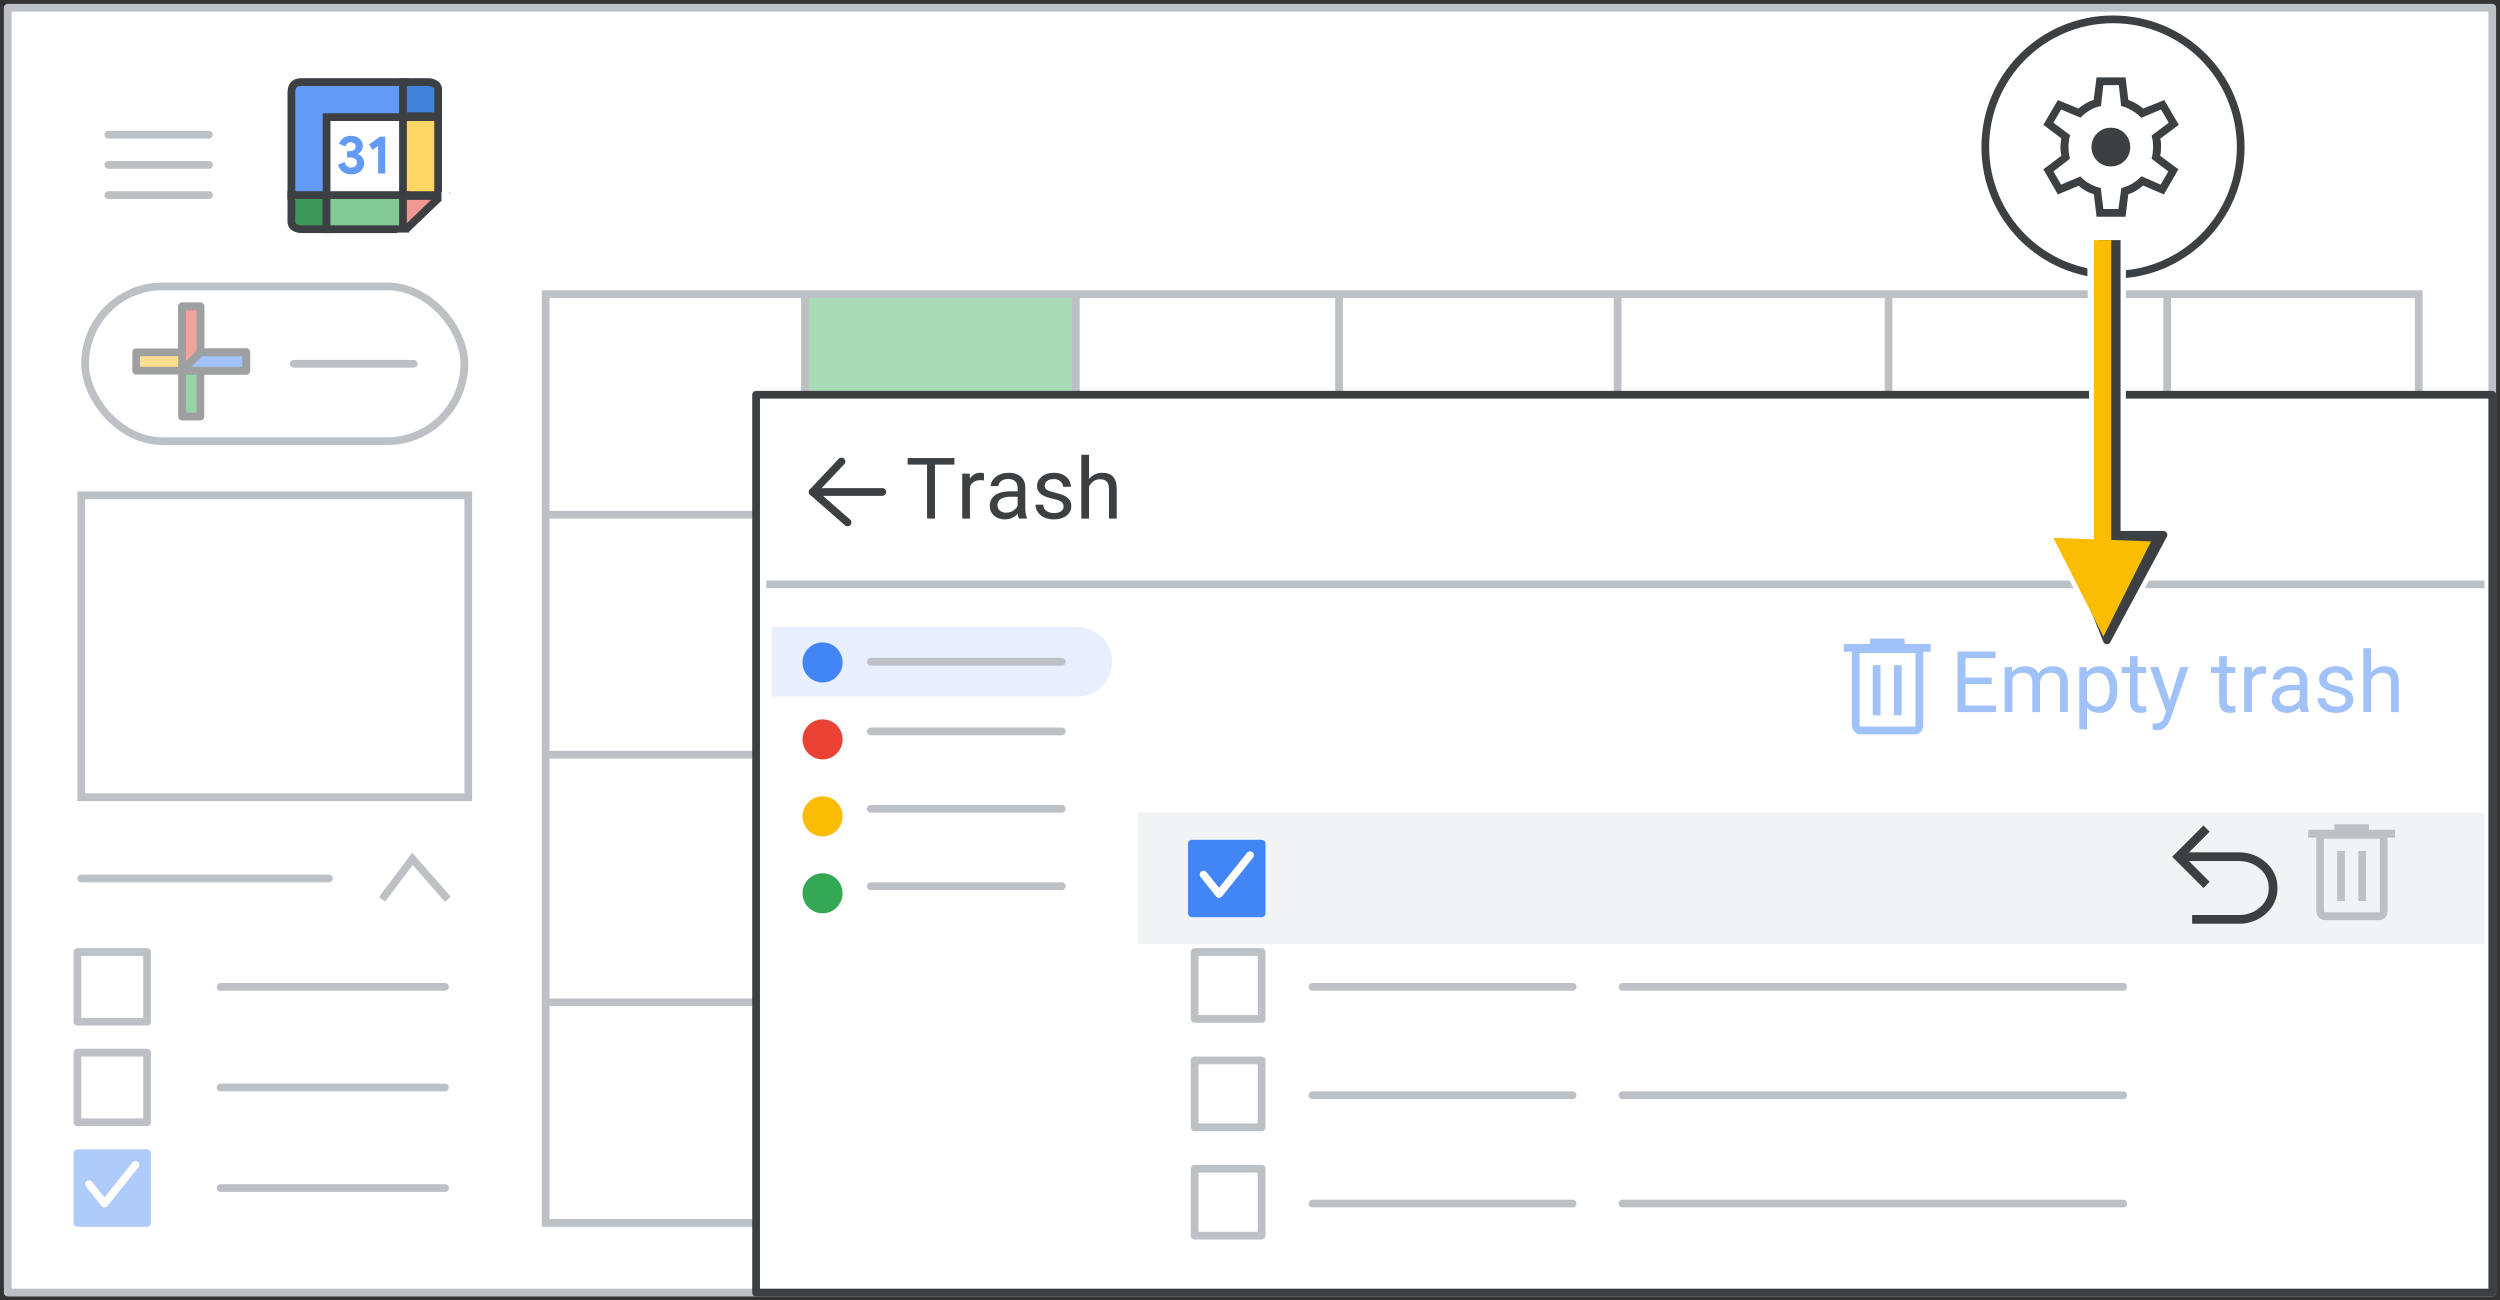 <?xml version="1.0" encoding="UTF-8"?>
<svg width="323px" height="168px" viewBox="0 0 323 168" version="1.1" xmlns="http://www.w3.org/2000/svg" xmlns:xlink="http://www.w3.org/1999/xlink">
    <rect x="0" y="0" width="323" height="168" fill="#333333" stroke="none"/>
    <title>calendar-restore-deleted-events</title>
    <defs>
        <rect id="path-1" x="13.666" y="19.445" width="1.494" height="1.105"></rect>
        <rect id="path-3" x="19.393" y="14.194" width="1.044" height="1.105"></rect>
    </defs>
    <g id="Page-1" stroke="none" stroke-width="1" fill="none" fill-rule="evenodd">
        <g id="calendar-restore-deleted-events" transform="translate(1, 1)">
            <rect id="border-and-background" stroke="#BDC1C6" fill="#FFFFFF" stroke-linejoin="round" x="0" y="0" width="321" height="166"></rect>
            <rect id="Rectangle" fill="#A8DAB5" x="103" y="37" width="35" height="15"></rect>
            <rect id="Rectangle" fill="#FDE293" opacity="0.8" x="138" y="113" width="34" height="15"></rect>
            <g id="calendar-grid" transform="translate(69, 38)">
                <rect id="Rectangle" fill="#AECBFA" x="210" y="27" width="32" height="15"></rect>
                <line x1="0.632" y1="27.5" x2="242" y2="27.5" id="Line-4" stroke="#BDC1C6" stroke-linecap="square"></line>
                <line x1="0.632" y1="58.5" x2="242" y2="58.5" id="Line-4" stroke="#BDC1C6" stroke-linecap="square"></line>
                <line x1="0.632" y1="90.5" x2="242" y2="90.5" id="Line-4" stroke="#BDC1C6" stroke-linecap="square"></line>
                <line x1="34" y1="0" x2="34" y2="118.998" id="Line" stroke="#BDC1C6" stroke-linecap="square"></line>
                <line x1="69" y1="0" x2="69" y2="118.998" id="Line" stroke="#BDC1C6" stroke-linecap="square"></line>
                <line x1="103" y1="0" x2="103" y2="118.998" id="Line" stroke="#BDC1C6" stroke-linecap="square"></line>
                <line x1="139" y1="0" x2="139" y2="118.998" id="Line" stroke="#BDC1C6" stroke-linecap="square"></line>
                <line x1="174" y1="0" x2="174" y2="118.998" id="Line" stroke="#BDC1C6" stroke-linecap="square"></line>
                <line x1="210" y1="0" x2="210" y2="118.998" id="Line" stroke="#BDC1C6" stroke-linecap="square"></line>
            </g>
            <rect id="calendar-border" stroke="#BDC1C6" x="69.5" y="37" width="242" height="120"></rect>
            <rect id="calendar-border" stroke="#BDC1C6" x="9.5" y="63" width="50" height="39"></rect>
            <line x1="27.5" y1="126.5" x2="56.5" y2="126.5" id="Line-Copy-6" stroke="#BDC1C6" stroke-linecap="round"></line>
            <line x1="27.5" y1="139.5" x2="56.5" y2="139.5" id="Line-Copy-6" stroke="#BDC1C6" stroke-linecap="round"></line>
            <line x1="27.5" y1="152.5" x2="56.5" y2="152.5" id="Line-Copy-6" stroke="#BDC1C6" stroke-linecap="round"></line>
            <rect id="checkbox" stroke="#BDC1C6" stroke-linejoin="round" x="9" y="122" width="9" height="9"></rect>
            <rect id="checkbox" stroke="#BDC1C6" stroke-linejoin="round" x="9" y="135" width="9" height="9"></rect>
            <rect id="checkbox" stroke="#AECBFA" fill="#AECBFA" stroke-linejoin="round" x="9" y="148" width="9" height="9"></rect>
            <polyline id="checkmark" stroke="#FFFFFF" stroke-linecap="round" stroke-linejoin="round" points="10.5 152 12.5 154.5 16.5 149.5"></polyline>
            <g id="my-calendars" transform="translate(9.005, 109.96)" stroke="#BDC1C6">
                <polyline id="my-calendars-arrow" transform="translate(43.61, 2.615) rotate(-360) translate(-43.61, -2.615) " points="39.36 5.231 43.283 0 47.86 5.231"></polyline>
                <line x1="0.495" y1="2.54" x2="32.495" y2="2.54" id="my-calendars-line" stroke-linecap="round"></line>
            </g>
            <g id="compose-button" transform="translate(10, 36)">
                <rect id="Rectangle-Copy" stroke="#BDC1C6" fill="#FFFFFF" x="0" y="0" width="49" height="20" rx="10"></rect>
                <line x1="26.95" y1="10" x2="42.455" y2="10" id="Line-Copy-7" stroke="#BDC1C6" stroke-linecap="round"></line>
                <g id="UI/add-Copy" opacity="0.5" transform="translate(6.593, 2.593)" stroke="#3C4043" stroke-linejoin="round">
                    <g id="Group" transform="translate(0, 0)">
                        <g id="Rectangle-2" transform="translate(5.926, 0)" fill="#34A953">
                            <rect id="Rectangle" x="0" y="0" width="2.37" height="14.222"></rect>
                        </g>
                        <rect id="Rectangle" fill="#FBBC22" transform="translate(7.111, 7.111) rotate(90) translate(-7.111, -7.111) " x="5.926" y="1.77635684e-15" width="2.37" height="14.222"></rect>
                        <polygon id="Rectangle" fill="#EA4336" points="5.926 0 8.296 0 8.296 7.111 5.926 8.296"></polygon>
                        <polygon id="Rectangle" fill="#4185F4" transform="translate(10.074, 7.111) rotate(90) translate(-10.074, -7.111) " points="8.889 2.963 11.259 2.963 11.259 11.259 8.889 8.889"></polygon>
                    </g>
                </g>
            </g>
            <g id="Group" transform="translate(36.646, 9.605)">
                <path d="M0.001,14.601 L4.549,14.601 L4.549,19.011 L1.144,19.011 C0.381,18.892 0,18.574 0,18.055 C0,17.537 0,16.385 0.001,14.601 Z" id="Path-5" stroke="#3C4043" fill="#3F965A"></path>
                <rect id="Rectangle" fill="#FFFFFF" x="4.549" y="4.427" width="10.435" height="10.435"></rect>
                <path d="M14.672,4.529 L4.549,4.529 L4.549,14.601 L0.001,14.601 L0.001,1.445 C-0.023,0.482 0.392,0 1.247,0 C2.101,0 6.576,0 14.672,0 L14.672,4.529 Z" id="Path" stroke="#3C4043" fill="#629AF6"></path>
                <g id="31" transform="translate(6.026, 6.944)" fill="#629AF6" fill-rule="nonzero">
                    <path d="M1.704,4.981 C1.301,4.981 0.945,4.874 0.637,4.661 C0.328,4.448 0.116,4.137 0,3.729 L0.863,3.388 C0.918,3.615 1.018,3.79 1.162,3.913 C1.306,4.036 1.486,4.097 1.704,4.097 C1.904,4.097 2.077,4.037 2.223,3.917 C2.369,3.796 2.442,3.643 2.442,3.457 C2.442,3.258 2.364,3.099 2.209,2.981 C2.053,2.863 1.843,2.803 1.579,2.803 L1.169,2.803 L1.169,1.976 L1.544,1.976 C1.748,1.976 1.921,1.925 2.063,1.823 C2.204,1.721 2.275,1.572 2.275,1.377 C2.275,1.22 2.217,1.09 2.101,0.988 C1.985,0.886 1.837,0.835 1.656,0.835 C1.466,0.835 1.312,0.886 1.197,0.988 C1.081,1.09 0.999,1.217 0.953,1.37 L0.125,1.03 C0.223,0.751 0.402,0.51 0.664,0.306 C0.926,0.102 1.259,0 1.663,0 C1.959,0 2.225,0.056 2.459,0.167 C2.693,0.278 2.875,0.43 3.005,0.623 C3.135,0.815 3.2,1.032 3.2,1.273 C3.2,1.528 3.141,1.746 3.023,1.927 C2.904,2.108 2.762,2.24 2.595,2.323 L2.595,2.379 C2.827,2.472 3.014,2.618 3.158,2.817 C3.302,3.017 3.374,3.258 3.374,3.541 C3.374,3.814 3.304,4.06 3.165,4.278 C3.026,4.496 2.83,4.668 2.577,4.793 C2.325,4.918 2.034,4.981 1.704,4.981 Z" id="Path"></path>
                    <polygon id="Path" points="5.183 1.301 4.466 1.823 4.007 1.12 5.405 0.111 6.094 0.111 6.094 4.87 5.183 4.87"></polygon>
                </g>
                <path d="M14.419,3.08931624e-15 L18.967,3.08931624e-15 L18.967,4.41 L15.562,4.41 C14.8,4.292 14.418,3.973 14.418,3.454 C14.418,2.936 14.419,1.784 14.419,3.08931624e-15 Z" id="Path-5" stroke="#3C4043" fill="#4081DA" transform="translate(16.693, 2.205) scale(-1, -1) translate(-16.693, -2.205) "></path>
                <polygon id="Path-2" stroke="#3C4043" fill="#FDD663" points="14.418 4.529 18.959 4.529 18.959 14.601 14.418 14.601"></polygon>
                <polygon id="Path-4" stroke="#3C4043" fill="#81C995" points="4.549 14.601 4.549 19.011 14.672 19.011 14.672 14.601"></polygon>
                <polygon id="Path-3" stroke="#3C4043" fill="#F29891" points="14.418 19.395 14.418 14.72 19.303 14.72"></polygon>
                <mask id="mask-2" fill="white">
                    <use xlink:href="#path-1"></use>
                </mask>
                <use id="Mask" fill="#FFFFFF" xlink:href="#path-1"></use>
                <mask id="mask-4" fill="white">
                    <use xlink:href="#path-3"></use>
                </mask>
                <use id="Mask" fill="#FFFFFF" xlink:href="#path-3"></use>
            </g>
            <g id="UI/menu-dark-grey" transform="translate(13, 16)" stroke="#BDC1C6" stroke-linecap="round" stroke-linejoin="round">
                <line x1="1.40946282e-16" y1="0.406" x2="13" y2="0.406" id="Line"></line>
                <line x1="1.40946282e-16" y1="4.306" x2="13" y2="4.306" id="Line"></line>
                <line x1="1.40946282e-16" y1="8.206" x2="13" y2="8.206" id="Line"></line>
            </g>
            <g id="popup" transform="translate(96.687, 50)">
                <rect id="popup-border-and-bg" stroke="#3C4043" fill="#FFFFFF" stroke-linejoin="round" x="0" y="0" width="224.313" height="116"></rect>
                <g id="Icons/arrow-back-sm-Copy" transform="translate(7.313, 8.625)" stroke="#3C4043" stroke-linecap="round">
                    <polyline id="Path-12" stroke-linejoin="round" points="3.721 0 0 3.938 4.5 7.875"></polyline>
                    <line x1="0" y1="3.938" x2="9" y2="3.938" id="Path-13"></line>
                </g>
                <path d="M2,30 L41.5,30 C43.985,30 46,32.015 46,34.5 C46,36.985 43.985,39 41.5,39 L2,39 L2,39 L2,30 Z" id="Rectangle" fill="#E8EFFE"></path>
                <circle id="Oval" fill="#4285F4" cx="8.588" cy="34.588" r="2.588"></circle>
                <line x1="14.822" y1="34.5" x2="39.496" y2="34.5" id="Line-2" stroke="#BDC1C6" stroke-linecap="round"></line>
                <line x1="71.887" y1="62.5" x2="105.503" y2="62.5" id="Line-2" stroke="#BDC1C6" stroke-linecap="round"></line>
                <line x1="111.937" y1="62.5" x2="176.635" y2="62.5" id="Line-2" stroke="#BDC1C6" stroke-linecap="round"></line>
                <rect id="popup-border-and-bg" fill="#F1F3F4" x="49.313" y="54" width="174" height="17"></rect>
                <g id="undo_BASELINE_P900_24dp" transform="translate(183.313, 56)" fill="#3C4043" fill-rule="nonzero" stroke="#3C4043" stroke-width="0.5">
                    <path d="M8.277,12.1 L2.474,12.1 L2.474,11.471 L8.277,11.471 C9.386,11.471 10.346,11.118 11.156,10.413 C11.965,9.709 12.37,8.817 12.37,7.737 C12.37,6.657 11.965,5.765 11.156,5.061 C10.346,4.356 9.386,4.003 8.277,4.003 L1.215,4.003 L4.138,6.927 L3.689,7.377 L0,3.689 L3.689,0 L4.138,0.45 L1.215,3.374 L8.277,3.374 C9.551,3.374 10.657,3.79 11.595,4.622 C12.532,5.454 13,6.493 13,7.737 C13,8.982 12.532,10.02 11.595,10.852 C10.657,11.684 9.551,12.1 8.277,12.1 Z" id="Path"></path>
                </g>
                <line x1="1.813" y1="24.5" x2="222.813" y2="24.5" id="Line-2" stroke="#BDC1C6" stroke-linecap="square"></line>
                <rect id="checkbox" stroke="#BDC1C6" stroke-linejoin="round" x="56.666" y="72" width="8.647" height="8.647"></rect>
                <rect id="checkbox" stroke="#BDC1C6" stroke-linejoin="round" x="56.666" y="86" width="8.647" height="8.647"></rect>
                <rect id="checkbox" stroke="#BDC1C6" stroke-linejoin="round" x="56.666" y="100" width="8.647" height="8.647"></rect>
                <line x1="71.887" y1="76.5" x2="105.503" y2="76.5" id="Line-2" stroke="#BDC1C6" stroke-linecap="round"></line>
                <line x1="111.937" y1="76.5" x2="176.635" y2="76.5" id="Line-2" stroke="#BDC1C6" stroke-linecap="round"></line>
                <line x1="71.887" y1="90.5" x2="105.503" y2="90.5" id="Line-2" stroke="#BDC1C6" stroke-linecap="round"></line>
                <line x1="111.937" y1="90.5" x2="176.635" y2="90.5" id="Line-2" stroke="#BDC1C6" stroke-linecap="round"></line>
                <line x1="71.887" y1="104.5" x2="105.503" y2="104.5" id="Line-2" stroke="#BDC1C6" stroke-linecap="round"></line>
                <line x1="111.937" y1="104.5" x2="176.635" y2="104.5" id="Line-2" stroke="#BDC1C6" stroke-linecap="round"></line>
                <circle id="Oval" fill="#EA4335" cx="8.588" cy="44.529" r="2.588"></circle>
                <line x1="14.822" y1="43.5" x2="39.496" y2="43.5" id="Line-2" stroke="#BDC1C6" stroke-linecap="round"></line>
                <circle id="Oval" fill="#FBBC04" cx="8.588" cy="54.471" r="2.588"></circle>
                <line x1="14.822" y1="53.5" x2="39.496" y2="53.5" id="Line-2" stroke="#BDC1C6" stroke-linecap="round"></line>
                <circle id="Oval" fill="#34A853" cx="8.588" cy="64.412" r="2.588"></circle>
                <line x1="14.822" y1="63.5" x2="39.496" y2="63.5" id="Line-2" stroke="#BDC1C6" stroke-linecap="round"></line>
                <g id="Icons/delete-white" transform="translate(200.682, 55.684)" stroke="#BDC1C6">
                    <line x1="3.763" y1="0.342" x2="7.184" y2="0.342" id="Line-19" stroke-linecap="square"></line>
                    <line x1="3.763" y1="0.342" x2="7.184" y2="0.342" id="Line-19" stroke-linecap="square"></line>
                    <line x1="0.347" y1="1.026" x2="10.568" y2="1.026" id="Line-19" stroke-linecap="square"></line>
                    <line x1="4.091" y1="3.759" x2="4.091" y2="9.233" id="Line-20" stroke-linecap="square"></line>
                    <line x1="6.827" y1="3.759" x2="6.827" y2="9.233" id="Line-20" stroke-linecap="square"></line>
                    <path d="M1.386,1.181 L1.386,10.947 C1.447,11.444 1.669,11.693 2.053,11.693 C2.436,11.693 4.717,11.693 8.895,11.693 C9.371,11.739 9.609,11.491 9.609,10.947 C9.609,10.404 9.609,7.148 9.609,1.181 L1.386,1.181 Z" id="Path-36"></path>
                </g>
                <g id="Icons/delete-white" opacity="0.5" transform="translate(140.682, 31.684)" stroke="#4285F4">
                    <line x1="3.763" y1="0.342" x2="7.184" y2="0.342" id="Line-19" stroke-linecap="square"></line>
                    <line x1="3.763" y1="0.342" x2="7.184" y2="0.342" id="Line-19" stroke-linecap="square"></line>
                    <line x1="0.347" y1="1.026" x2="10.568" y2="1.026" id="Line-19" stroke-linecap="square"></line>
                    <line x1="4.091" y1="3.759" x2="4.091" y2="9.233" id="Line-20" stroke-linecap="square"></line>
                    <line x1="6.827" y1="3.759" x2="6.827" y2="9.233" id="Line-20" stroke-linecap="square"></line>
                    <path d="M1.386,1.181 L1.386,10.947 C1.447,11.444 1.669,11.693 2.053,11.693 C2.436,11.693 4.717,11.693 8.895,11.693 C9.371,11.739 9.609,11.491 9.609,10.947 C9.609,10.404 9.609,7.148 9.609,1.181 L1.386,1.181 Z" id="Path-36"></path>
                </g>
                <g id="Group-7" transform="translate(56.313, 58)" stroke-linejoin="round">
                    <rect id="checkbox" stroke="#4285F4" fill="#4285F4" x="0" y="0" width="9" height="9"></rect>
                    <polyline id="checkmark" stroke="#FFFFFF" stroke-linecap="round" points="1.5 4 3.5 6.5 7.5 1.5"></polyline>
                </g>
                <g id="Empty-trash-OUTLINES" transform="translate(155.221, 32.75)" fill="#4285F4" fill-rule="nonzero" opacity="0.5">
                    <path d="M4.968,7.407 L4.968,8.25 L0.827,8.25 L0.827,7.407 L4.968,7.407 Z M1.037,0.43 L1.037,8.25 L0,8.25 L0,0.43 L1.037,0.43 Z M4.42,3.792 L4.42,4.635 L0.827,4.635 L0.827,3.792 L4.42,3.792 Z M4.915,0.43 L4.915,1.278 L0.827,1.278 L0.827,0.43 L4.915,0.43 Z" id="Shape"></path>
                    <path d="M7.09,3.593 L7.09,8.25 L6.091,8.25 L6.091,2.438 L7.036,2.438 L7.09,3.593 Z M6.886,5.124 L6.424,5.108 C6.427,4.71 6.479,4.343 6.58,4.004 C6.68,3.666 6.828,3.371 7.025,3.121 C7.222,2.87 7.468,2.676 7.761,2.538 C8.055,2.4 8.395,2.331 8.782,2.331 C9.054,2.331 9.305,2.37 9.534,2.447 C9.763,2.524 9.962,2.644 10.13,2.809 C10.298,2.974 10.429,3.185 10.522,3.443 C10.615,3.701 10.662,4.012 10.662,4.377 L10.662,8.25 L9.668,8.25 L9.668,4.426 C9.668,4.121 9.617,3.878 9.515,3.695 C9.413,3.513 9.269,3.379 9.083,3.295 C8.896,3.211 8.678,3.169 8.427,3.169 C8.134,3.169 7.888,3.221 7.691,3.325 C7.494,3.429 7.337,3.572 7.219,3.754 C7.101,3.937 7.016,4.146 6.964,4.38 C6.912,4.615 6.886,4.863 6.886,5.124 Z M10.651,4.576 L9.985,4.78 C9.988,4.462 10.041,4.155 10.143,3.862 C10.245,3.568 10.394,3.307 10.589,3.078 C10.784,2.848 11.025,2.667 11.312,2.532 C11.598,2.398 11.926,2.331 12.294,2.331 C12.606,2.331 12.883,2.372 13.124,2.455 C13.366,2.537 13.57,2.663 13.737,2.833 C13.903,3.003 14.029,3.221 14.115,3.486 C14.201,3.751 14.244,4.066 14.244,4.431 L14.244,8.25 L13.245,8.25 L13.245,4.42 C13.245,4.095 13.194,3.841 13.092,3.66 C12.99,3.48 12.847,3.352 12.662,3.279 C12.478,3.206 12.259,3.169 12.004,3.169 C11.786,3.169 11.593,3.207 11.424,3.282 C11.256,3.357 11.115,3.46 11,3.591 C10.885,3.721 10.799,3.871 10.74,4.039 C10.68,4.207 10.651,4.386 10.651,4.576 Z" id="Shape"></path>
                    <path d="M16.742,3.556 L16.742,10.484 L15.743,10.484 L15.743,2.438 L16.656,2.438 L16.742,3.556 Z M20.657,5.296 L20.657,5.409 C20.657,5.831 20.607,6.222 20.507,6.582 C20.407,6.942 20.261,7.255 20.069,7.52 C19.878,7.785 19.642,7.99 19.363,8.137 C19.083,8.284 18.763,8.357 18.401,8.357 C18.033,8.357 17.707,8.297 17.424,8.175 C17.141,8.053 16.901,7.876 16.704,7.643 C16.507,7.41 16.351,7.131 16.234,6.805 C16.118,6.479 16.038,6.112 15.995,5.704 L15.995,5.103 C16.038,4.673 16.119,4.288 16.237,3.948 C16.355,3.608 16.512,3.317 16.707,3.075 C16.902,2.833 17.139,2.649 17.418,2.522 C17.698,2.395 18.02,2.331 18.385,2.331 C18.75,2.331 19.075,2.402 19.357,2.543 C19.64,2.685 19.878,2.886 20.072,3.147 C20.265,3.409 20.411,3.721 20.51,4.085 C20.608,4.448 20.657,4.852 20.657,5.296 Z M19.658,5.409 L19.658,5.296 C19.658,5.006 19.628,4.733 19.567,4.477 C19.506,4.221 19.412,3.995 19.285,3.8 C19.158,3.605 18.996,3.451 18.799,3.338 C18.602,3.225 18.367,3.169 18.095,3.169 C17.845,3.169 17.627,3.212 17.443,3.298 C17.258,3.384 17.102,3.499 16.973,3.644 C16.844,3.789 16.739,3.954 16.658,4.138 C16.578,4.323 16.518,4.514 16.479,4.71 L16.479,6.102 C16.55,6.352 16.65,6.588 16.779,6.808 C16.908,7.028 17.08,7.205 17.295,7.34 C17.51,7.474 17.78,7.541 18.106,7.541 C18.375,7.541 18.606,7.485 18.802,7.372 C18.997,7.259 19.158,7.104 19.285,6.907 C19.412,6.71 19.506,6.484 19.567,6.228 C19.628,5.972 19.658,5.699 19.658,5.409 Z" id="Shape"></path>
                    <path d="M24.358,2.438 L24.358,3.201 L21.216,3.201 L21.216,2.438 L24.358,2.438 Z M22.279,1.026 L23.273,1.026 L23.273,6.811 C23.273,7.007 23.303,7.156 23.364,7.256 C23.425,7.357 23.504,7.423 23.601,7.455 C23.697,7.487 23.801,7.503 23.912,7.503 C23.994,7.503 24.081,7.495 24.173,7.479 C24.264,7.463 24.333,7.45 24.379,7.439 L24.385,8.25 C24.306,8.275 24.203,8.299 24.076,8.323 C23.949,8.346 23.796,8.357 23.617,8.357 C23.373,8.357 23.149,8.309 22.945,8.212 C22.741,8.116 22.579,7.954 22.459,7.726 C22.339,7.499 22.279,7.192 22.279,6.805 L22.279,1.026 Z" id="Shape"></path>
                    <path d="M27.156,7.648 L28.773,2.438 L29.836,2.438 L27.505,9.147 C27.452,9.29 27.381,9.445 27.293,9.612 C27.205,9.778 27.094,9.937 26.958,10.087 C26.821,10.237 26.658,10.36 26.466,10.455 C26.274,10.55 26.046,10.597 25.781,10.597 C25.702,10.597 25.602,10.586 25.48,10.565 C25.359,10.543 25.273,10.526 25.223,10.511 L25.217,9.706 C25.246,9.709 25.292,9.714 25.354,9.719 C25.417,9.724 25.461,9.727 25.486,9.727 C25.711,9.727 25.903,9.698 26.061,9.638 C26.218,9.579 26.351,9.481 26.461,9.343 C26.57,9.205 26.664,9.016 26.743,8.776 L27.156,7.648 Z M25.969,2.438 L27.479,6.95 L27.736,7.998 L27.022,8.363 L24.884,2.438 L25.969,2.438 Z" id="Shape"></path>
                    <path d="M35.89,2.438 L35.89,3.201 L32.748,3.201 L32.748,2.438 L35.89,2.438 Z M33.811,1.026 L34.805,1.026 L34.805,6.811 C34.805,7.007 34.835,7.156 34.896,7.256 C34.957,7.357 35.036,7.423 35.132,7.455 C35.229,7.487 35.333,7.503 35.444,7.503 C35.526,7.503 35.613,7.495 35.704,7.479 C35.796,7.463 35.865,7.45 35.911,7.439 L35.917,8.25 C35.838,8.275 35.735,8.299 35.608,8.323 C35.481,8.346 35.327,8.357 35.148,8.357 C34.905,8.357 34.681,8.309 34.477,8.212 C34.273,8.116 34.111,7.954 33.991,7.726 C33.871,7.499 33.811,7.192 33.811,6.805 L33.811,1.026 Z" id="Shape"></path>
                    <path d="M38.049,3.352 L38.049,8.25 L37.055,8.25 L37.055,2.438 L38.022,2.438 L38.049,3.352 Z M39.864,2.406 L39.859,3.33 C39.777,3.312 39.699,3.301 39.625,3.295 C39.552,3.29 39.469,3.287 39.375,3.287 C39.146,3.287 38.944,3.323 38.769,3.395 C38.593,3.466 38.444,3.566 38.323,3.695 C38.201,3.824 38.105,3.977 38.035,4.155 C37.966,4.332 37.92,4.526 37.898,4.737 L37.619,4.898 C37.619,4.548 37.654,4.218 37.724,3.91 C37.794,3.602 37.902,3.329 38.049,3.091 C38.196,2.853 38.383,2.667 38.61,2.532 C38.837,2.398 39.109,2.331 39.424,2.331 C39.495,2.331 39.578,2.339 39.671,2.355 C39.764,2.371 39.828,2.388 39.864,2.406 Z" id="Shape"></path>
                    <path d="M44.209,7.256 L44.209,4.265 C44.209,4.035 44.164,3.836 44.073,3.666 C43.981,3.496 43.844,3.364 43.662,3.271 C43.479,3.178 43.253,3.131 42.985,3.131 C42.734,3.131 42.515,3.174 42.327,3.26 C42.139,3.346 41.992,3.459 41.886,3.599 C41.781,3.738 41.728,3.889 41.728,4.05 L40.734,4.05 C40.734,3.842 40.788,3.636 40.896,3.432 C41.003,3.228 41.158,3.043 41.36,2.876 C41.562,2.71 41.806,2.577 42.091,2.479 C42.375,2.38 42.693,2.331 43.044,2.331 C43.466,2.331 43.84,2.403 44.164,2.546 C44.488,2.689 44.742,2.905 44.927,3.193 C45.111,3.481 45.203,3.842 45.203,4.275 L45.203,6.982 C45.203,7.176 45.22,7.382 45.254,7.6 C45.288,7.819 45.339,8.007 45.407,8.164 L45.407,8.25 L44.371,8.25 C44.32,8.135 44.281,7.982 44.252,7.791 C44.224,7.599 44.209,7.421 44.209,7.256 Z M44.381,4.727 L44.392,5.425 L43.388,5.425 C43.105,5.425 42.852,5.447 42.63,5.492 C42.408,5.537 42.222,5.604 42.072,5.693 C41.921,5.783 41.807,5.895 41.728,6.029 C41.649,6.163 41.61,6.32 41.61,6.499 C41.61,6.682 41.651,6.848 41.733,6.999 C41.816,7.149 41.94,7.268 42.107,7.356 C42.273,7.443 42.478,7.487 42.722,7.487 C43.026,7.487 43.295,7.423 43.527,7.294 C43.76,7.165 43.945,7.007 44.083,6.821 C44.221,6.635 44.295,6.454 44.306,6.279 L44.73,6.757 C44.705,6.907 44.637,7.074 44.526,7.256 C44.415,7.439 44.268,7.614 44.083,7.78 C43.899,7.947 43.68,8.084 43.428,8.194 C43.176,8.303 42.892,8.357 42.577,8.357 C42.183,8.357 41.838,8.28 41.543,8.126 C41.247,7.972 41.018,7.766 40.855,7.506 C40.692,7.247 40.611,6.956 40.611,6.633 C40.611,6.322 40.672,6.047 40.793,5.809 C40.915,5.571 41.091,5.372 41.32,5.213 C41.549,5.053 41.825,4.932 42.147,4.85 C42.469,4.768 42.829,4.727 43.227,4.727 L44.381,4.727 Z" id="Shape"></path>
                    <path d="M50.15,6.708 C50.15,6.565 50.119,6.432 50.056,6.308 C49.993,6.185 49.866,6.072 49.675,5.97 C49.483,5.868 49.196,5.779 48.812,5.704 C48.49,5.636 48.199,5.556 47.94,5.462 C47.68,5.369 47.46,5.257 47.279,5.124 C47.098,4.992 46.959,4.836 46.863,4.657 C46.766,4.478 46.718,4.268 46.718,4.028 C46.718,3.799 46.769,3.583 46.871,3.378 C46.973,3.174 47.118,2.993 47.306,2.836 C47.494,2.678 47.72,2.555 47.985,2.465 C48.25,2.376 48.546,2.331 48.872,2.331 C49.337,2.331 49.735,2.413 50.064,2.578 C50.393,2.743 50.646,2.962 50.821,3.236 C50.997,3.51 51.084,3.813 51.084,4.146 L50.091,4.146 C50.091,3.985 50.043,3.829 49.948,3.677 C49.854,3.524 49.716,3.398 49.535,3.298 C49.354,3.198 49.133,3.147 48.872,3.147 C48.596,3.147 48.373,3.19 48.203,3.274 C48.033,3.358 47.909,3.464 47.832,3.593 C47.755,3.722 47.717,3.858 47.717,4.001 C47.717,4.109 47.736,4.205 47.773,4.289 C47.811,4.373 47.878,4.45 47.975,4.52 C48.071,4.59 48.207,4.655 48.383,4.716 C48.558,4.777 48.782,4.838 49.054,4.898 C49.53,5.006 49.923,5.135 50.23,5.285 C50.538,5.436 50.768,5.62 50.918,5.838 C51.068,6.057 51.144,6.322 51.144,6.633 C51.144,6.888 51.091,7.12 50.985,7.332 C50.879,7.543 50.727,7.725 50.529,7.877 C50.33,8.029 50.094,8.147 49.82,8.231 C49.546,8.315 49.239,8.357 48.898,8.357 C48.386,8.357 47.953,8.266 47.599,8.083 C47.244,7.901 46.976,7.665 46.793,7.375 C46.61,7.084 46.519,6.778 46.519,6.456 L47.518,6.456 C47.532,6.728 47.611,6.944 47.754,7.103 C47.898,7.263 48.073,7.375 48.281,7.442 C48.488,7.508 48.694,7.541 48.898,7.541 C49.171,7.541 49.399,7.505 49.583,7.434 C49.768,7.362 49.908,7.264 50.005,7.138 C50.102,7.013 50.15,6.87 50.15,6.708 Z" id="Path"></path>
                    <path d="M53.437,0 L53.437,8.25 L52.443,8.25 L52.443,0 L53.437,0 Z M53.201,5.124 L52.787,5.108 C52.791,4.71 52.85,4.343 52.964,4.004 C53.079,3.666 53.24,3.371 53.448,3.121 C53.655,2.87 53.903,2.676 54.192,2.538 C54.48,2.4 54.799,2.331 55.15,2.331 C55.437,2.331 55.695,2.37 55.924,2.447 C56.153,2.524 56.349,2.646 56.512,2.814 C56.675,2.983 56.799,3.2 56.885,3.467 C56.971,3.734 57.014,4.059 57.014,4.442 L57.014,8.25 L56.015,8.25 L56.015,4.431 C56.015,4.127 55.97,3.882 55.881,3.698 C55.791,3.514 55.661,3.379 55.489,3.295 C55.317,3.211 55.106,3.169 54.855,3.169 C54.608,3.169 54.383,3.221 54.181,3.325 C53.979,3.429 53.805,3.572 53.66,3.754 C53.515,3.937 53.402,4.146 53.322,4.38 C53.241,4.615 53.201,4.863 53.201,5.124 Z" id="Shape"></path>
                </g>
                <g id="Trash-OUTLINES" transform="translate(19.582, 7.75)" fill="#3C4043" fill-rule="nonzero">
                    <path d="M3.529,0.43 L3.529,8.25 L2.508,8.25 L2.508,0.43 L3.529,0.43 Z M6.042,0.43 L6.042,1.278 L0,1.278 L0,0.43 L6.042,0.43 Z" id="Shape"></path>
                    <path d="M8.046,3.352 L8.046,8.25 L7.052,8.25 L7.052,2.438 L8.019,2.438 L8.046,3.352 Z M9.861,2.406 L9.856,3.33 C9.774,3.312 9.696,3.301 9.622,3.295 C9.549,3.29 9.466,3.287 9.373,3.287 C9.143,3.287 8.941,3.323 8.766,3.395 C8.59,3.466 8.442,3.566 8.32,3.695 C8.198,3.824 8.102,3.977 8.032,4.155 C7.963,4.332 7.917,4.526 7.896,4.737 L7.616,4.898 C7.616,4.548 7.651,4.218 7.721,3.91 C7.791,3.602 7.899,3.329 8.046,3.091 C8.193,2.853 8.38,2.667 8.607,2.532 C8.835,2.398 9.106,2.331 9.421,2.331 C9.493,2.331 9.575,2.339 9.668,2.355 C9.761,2.371 9.826,2.388 9.861,2.406 Z" id="Shape"></path>
                    <path d="M14.207,7.256 L14.207,4.265 C14.207,4.035 14.161,3.836 14.07,3.666 C13.978,3.496 13.841,3.364 13.659,3.271 C13.476,3.178 13.25,3.131 12.982,3.131 C12.731,3.131 12.512,3.174 12.324,3.26 C12.136,3.346 11.989,3.459 11.884,3.599 C11.778,3.738 11.725,3.889 11.725,4.05 L10.731,4.05 C10.731,3.842 10.785,3.636 10.893,3.432 C11,3.228 11.155,3.043 11.357,2.876 C11.559,2.71 11.803,2.577 12.088,2.479 C12.372,2.38 12.69,2.331 13.041,2.331 C13.464,2.331 13.837,2.403 14.161,2.546 C14.485,2.689 14.739,2.905 14.924,3.193 C15.108,3.481 15.2,3.842 15.2,4.275 L15.2,6.982 C15.2,7.176 15.217,7.382 15.251,7.6 C15.285,7.819 15.336,8.007 15.404,8.164 L15.404,8.25 L14.368,8.25 C14.318,8.135 14.278,7.982 14.25,7.791 C14.221,7.599 14.207,7.421 14.207,7.256 Z M14.378,4.727 L14.389,5.425 L13.385,5.425 C13.102,5.425 12.849,5.447 12.627,5.492 C12.405,5.537 12.219,5.604 12.069,5.693 C11.918,5.783 11.804,5.895 11.725,6.029 C11.646,6.163 11.607,6.32 11.607,6.499 C11.607,6.682 11.648,6.848 11.73,6.999 C11.813,7.149 11.937,7.268 12.104,7.356 C12.27,7.443 12.475,7.487 12.719,7.487 C13.023,7.487 13.292,7.423 13.524,7.294 C13.757,7.165 13.942,7.007 14.08,6.821 C14.218,6.635 14.292,6.454 14.303,6.279 L14.728,6.757 C14.702,6.907 14.634,7.074 14.523,7.256 C14.412,7.439 14.265,7.614 14.08,7.78 C13.896,7.947 13.677,8.084 13.425,8.194 C13.173,8.303 12.889,8.357 12.574,8.357 C12.18,8.357 11.835,8.28 11.54,8.126 C11.244,7.972 11.015,7.766 10.852,7.506 C10.689,7.247 10.608,6.956 10.608,6.633 C10.608,6.322 10.669,6.047 10.791,5.809 C10.912,5.571 11.088,5.372 11.317,5.213 C11.546,5.053 11.822,4.932 12.144,4.85 C12.466,4.768 12.826,4.727 13.224,4.727 L14.378,4.727 Z" id="Shape"></path>
                    <path d="M20.147,6.708 C20.147,6.565 20.116,6.432 20.053,6.308 C19.99,6.185 19.863,6.072 19.672,5.97 C19.48,5.868 19.193,5.779 18.81,5.704 C18.487,5.636 18.196,5.556 17.937,5.462 C17.677,5.369 17.457,5.257 17.276,5.124 C17.095,4.992 16.957,4.836 16.86,4.657 C16.763,4.478 16.715,4.268 16.715,4.028 C16.715,3.799 16.766,3.583 16.868,3.378 C16.97,3.174 17.115,2.993 17.303,2.836 C17.491,2.678 17.717,2.555 17.982,2.465 C18.247,2.376 18.543,2.331 18.869,2.331 C19.334,2.331 19.732,2.413 20.061,2.578 C20.39,2.743 20.643,2.962 20.818,3.236 C20.994,3.51 21.082,3.813 21.082,4.146 L20.088,4.146 C20.088,3.985 20.04,3.829 19.946,3.677 C19.851,3.524 19.713,3.398 19.532,3.298 C19.351,3.198 19.13,3.147 18.869,3.147 C18.593,3.147 18.37,3.19 18.2,3.274 C18.03,3.358 17.906,3.464 17.829,3.593 C17.752,3.722 17.714,3.858 17.714,4.001 C17.714,4.109 17.733,4.205 17.77,4.289 C17.808,4.373 17.875,4.45 17.972,4.52 C18.068,4.59 18.204,4.655 18.38,4.716 C18.555,4.777 18.779,4.838 19.051,4.898 C19.528,5.006 19.92,5.135 20.228,5.285 C20.535,5.436 20.765,5.62 20.915,5.838 C21.065,6.057 21.141,6.322 21.141,6.633 C21.141,6.888 21.088,7.12 20.982,7.332 C20.877,7.543 20.724,7.725 20.526,7.877 C20.327,8.029 20.091,8.147 19.817,8.231 C19.543,8.315 19.236,8.357 18.896,8.357 C18.383,8.357 17.95,8.266 17.596,8.083 C17.241,7.901 16.973,7.665 16.79,7.375 C16.607,7.084 16.516,6.778 16.516,6.456 L17.515,6.456 C17.529,6.728 17.608,6.944 17.751,7.103 C17.895,7.263 18.07,7.375 18.278,7.442 C18.486,7.508 18.691,7.541 18.896,7.541 C19.168,7.541 19.396,7.505 19.58,7.434 C19.765,7.362 19.905,7.264 20.002,7.138 C20.099,7.013 20.147,6.87 20.147,6.708 Z" id="Path"></path>
                    <path d="M23.434,0 L23.434,8.25 L22.44,8.25 L22.44,0 L23.434,0 Z M23.198,5.124 L22.784,5.108 C22.788,4.71 22.847,4.343 22.961,4.004 C23.076,3.666 23.237,3.371 23.445,3.121 C23.653,2.87 23.9,2.676 24.189,2.538 C24.477,2.4 24.797,2.331 25.147,2.331 C25.434,2.331 25.692,2.37 25.921,2.447 C26.15,2.524 26.346,2.646 26.509,2.814 C26.672,2.983 26.796,3.2 26.882,3.467 C26.968,3.734 27.011,4.059 27.011,4.442 L27.011,8.25 L26.012,8.25 L26.012,4.431 C26.012,4.127 25.967,3.882 25.878,3.698 C25.788,3.514 25.658,3.379 25.486,3.295 C25.314,3.211 25.103,3.169 24.852,3.169 C24.605,3.169 24.38,3.221 24.178,3.325 C23.976,3.429 23.802,3.572 23.657,3.754 C23.512,3.937 23.399,4.146 23.319,4.38 C23.238,4.615 23.198,4.863 23.198,5.124 Z" id="Shape"></path>
                </g>
            </g>
            <circle id="Oval" stroke="#3C4043" cx="272" cy="18" r="16.5"></circle>
            <path d="M269.875,27 L269.525,24.1 C269.208,24.017 268.863,23.871 268.488,23.663 C268.113,23.454 267.8,23.233 267.55,23 L264.875,24.125 L263,20.875 L265.325,19.125 C265.292,18.958 265.262,18.779 265.238,18.587 C265.212,18.396 265.2,18.208 265.2,18.025 C265.2,17.858 265.212,17.679 265.238,17.488 C265.262,17.296 265.292,17.092 265.325,16.875 L263,15.125 L264.875,11.925 L267.525,13.025 C267.825,12.775 268.146,12.55 268.488,12.35 C268.829,12.15 269.167,12 269.5,11.9 L269.875,9 L273.625,9 L273.975,11.9 C274.358,12.05 274.696,12.208 274.988,12.375 C275.279,12.542 275.583,12.758 275.9,13.025 L278.625,11.925 L280.5,15.125 L278.1,16.925 C278.167,17.125 278.2,17.312 278.2,17.488 C278.2,17.663 278.2,17.833 278.2,18 C278.2,18.15 278.196,18.312 278.188,18.488 C278.179,18.663 278.15,18.875 278.1,19.125 L280.45,20.875 L278.575,24.125 L275.9,22.975 C275.583,23.242 275.271,23.467 274.962,23.65 C274.654,23.833 274.325,23.983 273.975,24.1 L273.625,27 L269.875,27 Z M271.725,20.5 C272.425,20.5 273.017,20.258 273.5,19.775 C273.983,19.292 274.225,18.7 274.225,18 C274.225,17.3 273.983,16.708 273.5,16.225 C273.017,15.742 272.425,15.5 271.725,15.5 C271.025,15.5 270.433,15.742 269.95,16.225 C269.467,16.708 269.225,17.3 269.225,18 C269.225,18.7 269.467,19.292 269.95,19.775 C270.433,20.258 271.025,20.5 271.725,20.5 Z M270.75,26 L272.7,26 L273.075,23.3 C273.575,23.167 274.029,22.983 274.438,22.75 C274.846,22.517 275.258,22.192 275.675,21.775 L278.15,22.85 L279.15,21.15 L276.975,19.5 C277.058,19.217 277.113,18.954 277.137,18.712 C277.163,18.471 277.175,18.233 277.175,18 C277.175,17.75 277.163,17.512 277.137,17.288 C277.113,17.062 277.058,16.808 276.975,16.525 L279.2,14.85 L278.2,13.15 L275.65,14.225 C275.35,13.892 274.954,13.579 274.462,13.287 C273.971,12.996 273.5,12.8 273.05,12.7 L272.75,10 L270.75,10 L270.45,12.7 C269.95,12.8 269.488,12.971 269.062,13.213 C268.637,13.454 268.217,13.783 267.8,14.2 L265.3,13.15 L264.3,14.85 L266.475,16.475 C266.392,16.692 266.333,16.933 266.3,17.2 C266.267,17.467 266.25,17.742 266.25,18.025 C266.25,18.275 266.267,18.525 266.3,18.775 C266.333,19.025 266.383,19.267 266.45,19.5 L264.3,21.15 L265.3,22.85 L267.775,21.8 C268.175,22.2 268.583,22.517 269,22.75 C269.417,22.983 269.892,23.167 270.425,23.3 L270.75,26 Z" id="Shape" fill="#3C4043" fill-rule="nonzero"></path>
            <g id="Highlight/arrow-long" transform="translate(236.465, 21.696)" fill-rule="nonzero">
                <g id="white-bg" transform="translate(34.667, 34.667) rotate(-135) translate(-34.667, -34.667) translate(10.154, 10.154)" fill="#FFFFFF">
                    <g id="Group" transform="translate(24.513, 24.513) rotate(-45) translate(-24.513, -24.513) translate(16.394, -2.035)">
                        <polygon id="Rectangle" points="5.588 13.649 10.069 13.419 10.343 32.984 10.618 53.096 5.588 53.096"></polygon>
                        <polygon id="Triangle" stroke="#FFFFFF" stroke-linejoin="round" points="7.81 4.76481599e-14 12.548 11.341 9.587 8.884 7.106 14.981 0 14.981"></polygon>
                        <polygon id="Triangle" points="8.258 0.454 16.238 15.088 3.625 14.66"></polygon>
                    </g>
                </g>
                <g id="cursor" transform="translate(34.944, 34.183) rotate(-135) translate(-34.944, -34.183) translate(11.632, 10.871)">
                    <g id="Group" transform="translate(23.312, 23.312) rotate(-45) translate(-23.312, -23.312) translate(16.199, -2.543)">
                        <polygon id="Triangle" stroke="#3C4043" fill="#3C4043" stroke-linejoin="round" points="7.31 0 12.052 11.854 9.088 9.286 7.113 13.633 6.35308799e-14 13.633"></polygon>
                        <g id="Group-2" transform="translate(5.545, 12.203)">
                            <polygon id="Rectangle" fill="#3C4043" points="1.46318394e-11 1.44 2.489 1.228 2.794 39.507 0 39.507"></polygon>
                            <rect id="Rectangle" fill="#FBBC04" x="1.212" y="0" width="2.235" height="39.507"></rect>
                        </g>
                        <polygon id="Triangle" fill="#FBBC04" points="7.758 0.475 14.225 13.237 1.601 12.79"></polygon>
                    </g>
                </g>
            </g>
        </g>
    </g>
</svg>